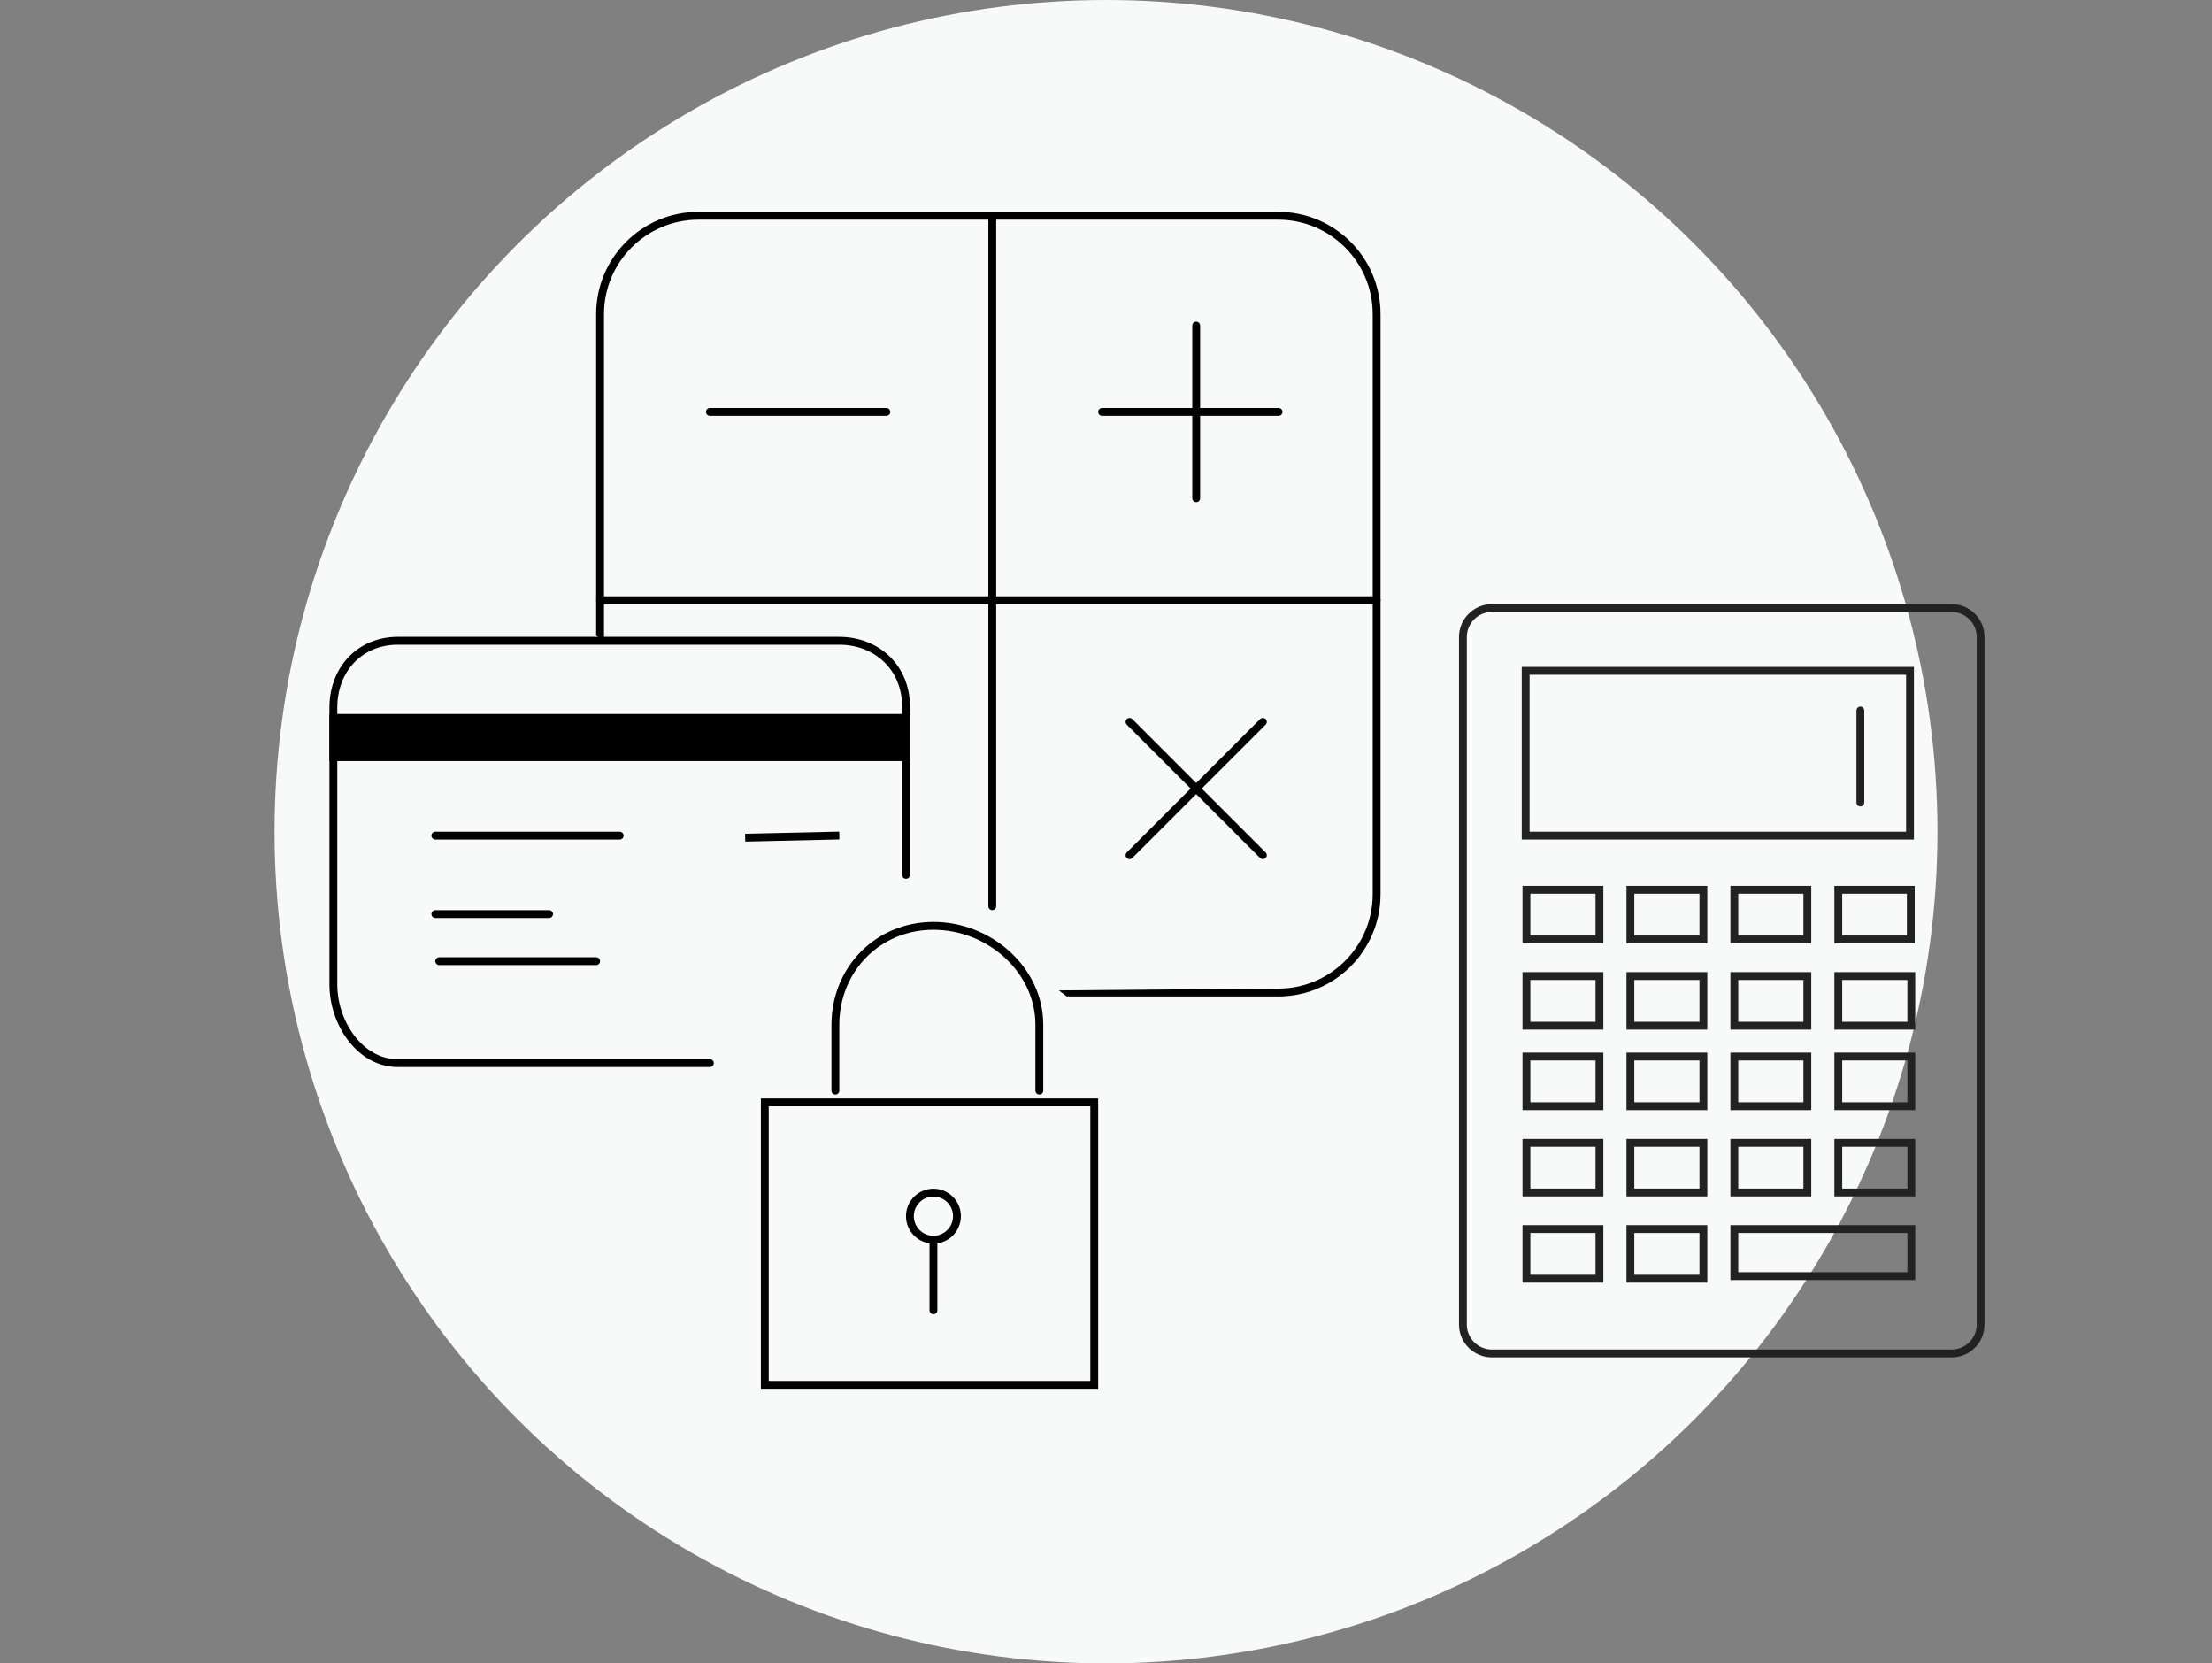 <svg xmlns="http://www.w3.org/2000/svg" width="282" height="212" viewBox="0 0 282 212">
  <rect x="0" y="0" width="282" height="212" fill="#808080" stroke="none"/>
  <g fill="none" fill-rule="evenodd">
    <rect width="282" height="212"/>
    <circle cx="141" cy="106" r="106" fill="#F7FAF9"/>
    <g transform="translate(42 27)">
      <g stroke="#222222" transform="translate(144 50)">
        <path d="M62.812,0.5 C63.828,0.5 64.749,0.914 65.416,1.58 C66.085,2.246 66.5,3.165 66.5,4.174 L66.5,4.174 L66.5,91.826 C66.5,92.837 66.085,93.755 65.417,94.421 C64.75,95.087 63.828,95.5 62.812,95.5 L62.812,95.5 L4.188,95.5 C3.173,95.5 2.251,95.086 1.583,94.42 C0.915,93.754 0.5,92.836 0.5,91.826 L0.5,91.826 L0.5,4.174 C0.5,3.165 0.916,2.247 1.584,1.581 C2.252,0.915 3.174,0.5 4.188,0.5 L4.188,0.5 L62.812,0.5 Z"/>
        <path d="M57.5,8.5 L57.5,29.5 L8.5,29.5 L8.5,8.5 L57.5,8.5 Z"/>
        <line x1="51.17" x2="51.17" y1="13.557" y2="25.282" stroke-linecap="round" stroke-linejoin="round"/>
        <g transform="translate(8.099 35.908)">
          <rect width="9.308" height="6.328" x=".5" y=".5"/>
          <path d="M23.06.5L23.06 6.828 13.753 6.828 13.753.5 23.06.5zM36.313.5L36.313 6.828 27.005 6.828 27.005.5 36.313.5zM49.5.5L49.5 6.828 40.258 6.828 40.258.5 49.5.5z"/>
        </g>
        <g transform="translate(8.099 46.9)">
          <rect width="9.308" height="6.328" x=".5" y=".5"/>
          <path d="M23.06.5L23.06 6.828 13.753 6.828 13.753.5 23.06.5zM36.313.5L36.313 6.828 27.005 6.828 27.005.5 36.313.5zM49.566.5L49.566 6.828 40.258 6.828 40.258.5 49.566.5z"/>
        </g>
        <g transform="translate(8.099 57.16)">
          <rect width="9.308" height="6.328" x=".5" y=".5"/>
          <path d="M23.06.5L23.06 6.828 13.753 6.828 13.753.5 23.06.5zM36.313.5L36.313 6.828 27.005 6.828 27.005.5 36.313.5zM49.566.5L49.566 6.828 40.258 6.828 40.258.5 49.566.5z"/>
        </g>
        <g transform="translate(8.099 68.153)">
          <rect width="9.308" height="6.328" x=".5" y=".5"/>
          <path d="M23.06.5L23.06 6.828 13.753 6.828 13.753.5 23.06.5zM36.313.5L36.313 6.828 27.005 6.828 27.005.5 36.313.5zM49.566.5L49.566 6.828 40.258 6.828 40.258.5 49.566.5z"/>
        </g>
        <g transform="translate(8.099 79.145)">
          <rect width="9.308" height="6.328" x=".5" y=".5"/>
          <path d="M23.06,0.5 L23.06,6.828 L13.753,6.828 L13.753,0.5 L23.06,0.5 Z"/>
          <rect width="22.56" height="6" x="27.005" y=".5"/>
        </g>
      </g>
      <g stroke="#000000" transform="translate(0 54)">
        <path stroke-linecap="round" stroke-linejoin="round" d="M48.5,54.5 L8.706,54.5 C3.9,54.5 0.5,49.376 0.5,44.5 L0.5,9.167 C0.5,4.291 3.9,0.667 8.706,0.667 L65,0.667 C69.806,0.667 73.5,4.124 73.5,9 L73.5,30.5"/>
        <line x2="74" y1="13" y2="13" stroke-linejoin="round" stroke-width="6"/>
        <line x1="37" x2="13.5" y1="25.5" y2="25.5" stroke-linecap="round" stroke-linejoin="round"/>
        <line x1="64.5" x2="53.5" y1="25.5" y2="25.75" stroke-linecap="square" stroke-linejoin="round"/>
        <line x1="28" x2="13.5" y1="35.5" y2="35.5" stroke-linecap="round" stroke-linejoin="round"/>
        <line x1="34" x2="14" y1="41.5" y2="41.5" stroke-linecap="round" stroke-linejoin="round"/>
        <path d="M97.5,59.5 L97.5,95.5 L55.5,95.5 L55.5,59.5 L97.5,59.5 Z"/>
        <line x1="77" x2="77" y1="86" y2="77" stroke-linecap="round" stroke-linejoin="round"/>
        <path stroke-linecap="round" stroke-linejoin="round" d="M64.5,58 L64.5,49.6 C64.5,42.641 69.824,37 77,37 C84.18,37 90.5,42.641 90.5,49.6 L90.5,58"/>
        <path stroke-linejoin="round" d="M80,74 C80,75.656 78.656,77 77,77 C75.344,77 74,75.656 74,74 C74,72.344 75.344,71 77,71 C78.656,71 80,72.344 80,74 L80,74 Z"/>
      </g>
      <g transform="matrix(-1 0 0 1 134 0)">
        <line x1="32" x2="15" y1="82" y2="65" stroke="#000000" stroke-linecap="round" stroke-linejoin="round"/>
        <line x1="15" x2="32" y1="82" y2="65" stroke="#000000" stroke-linecap="round" stroke-linejoin="round"/>
        <line x1="23.5" x2="23.5" y1="14.5" y2="36.5" stroke="#000000" stroke-linecap="round" stroke-linejoin="round"/>
        <line x1="35.5" x2="13" y1="25.5" y2="25.5" stroke="#000000" stroke-linecap="round" stroke-linejoin="round"/>
        <line x1="85.5" x2="63" y1="25.5" y2="25.5" stroke="#000000" stroke-linecap="round" stroke-linejoin="round"/>
        <line x1="49.5" x2="49.5" y1="1" y2="88.5" stroke="#000000" stroke-linecap="round" stroke-linejoin="round"/>
        <line x1=".5" x2="99.5" y1="49.5" y2="49.5" stroke="#000000" stroke-linecap="round" stroke-linejoin="round"/>
        <path fill="#000000" fill-rule="nonzero" d="M13.043,99 C6.391,99 1,93.609 1,86.957 L1,13.043 C1,6.391 6.391,1 13.043,1 L86.957,1 C93.606,1 99,6.393 99,13.043 L99,54.767 L100,54 L100,13.043 C100,5.839 94.157,0 86.957,0 L13.043,0 C5.839,0 0,5.839 0,13.043 L0,86.957 C0,94.161 5.839,100 13.043,100 L40,100 L41,99.233 L13.043,99 Z"/>
      </g>
    </g>
  </g>
</svg>

